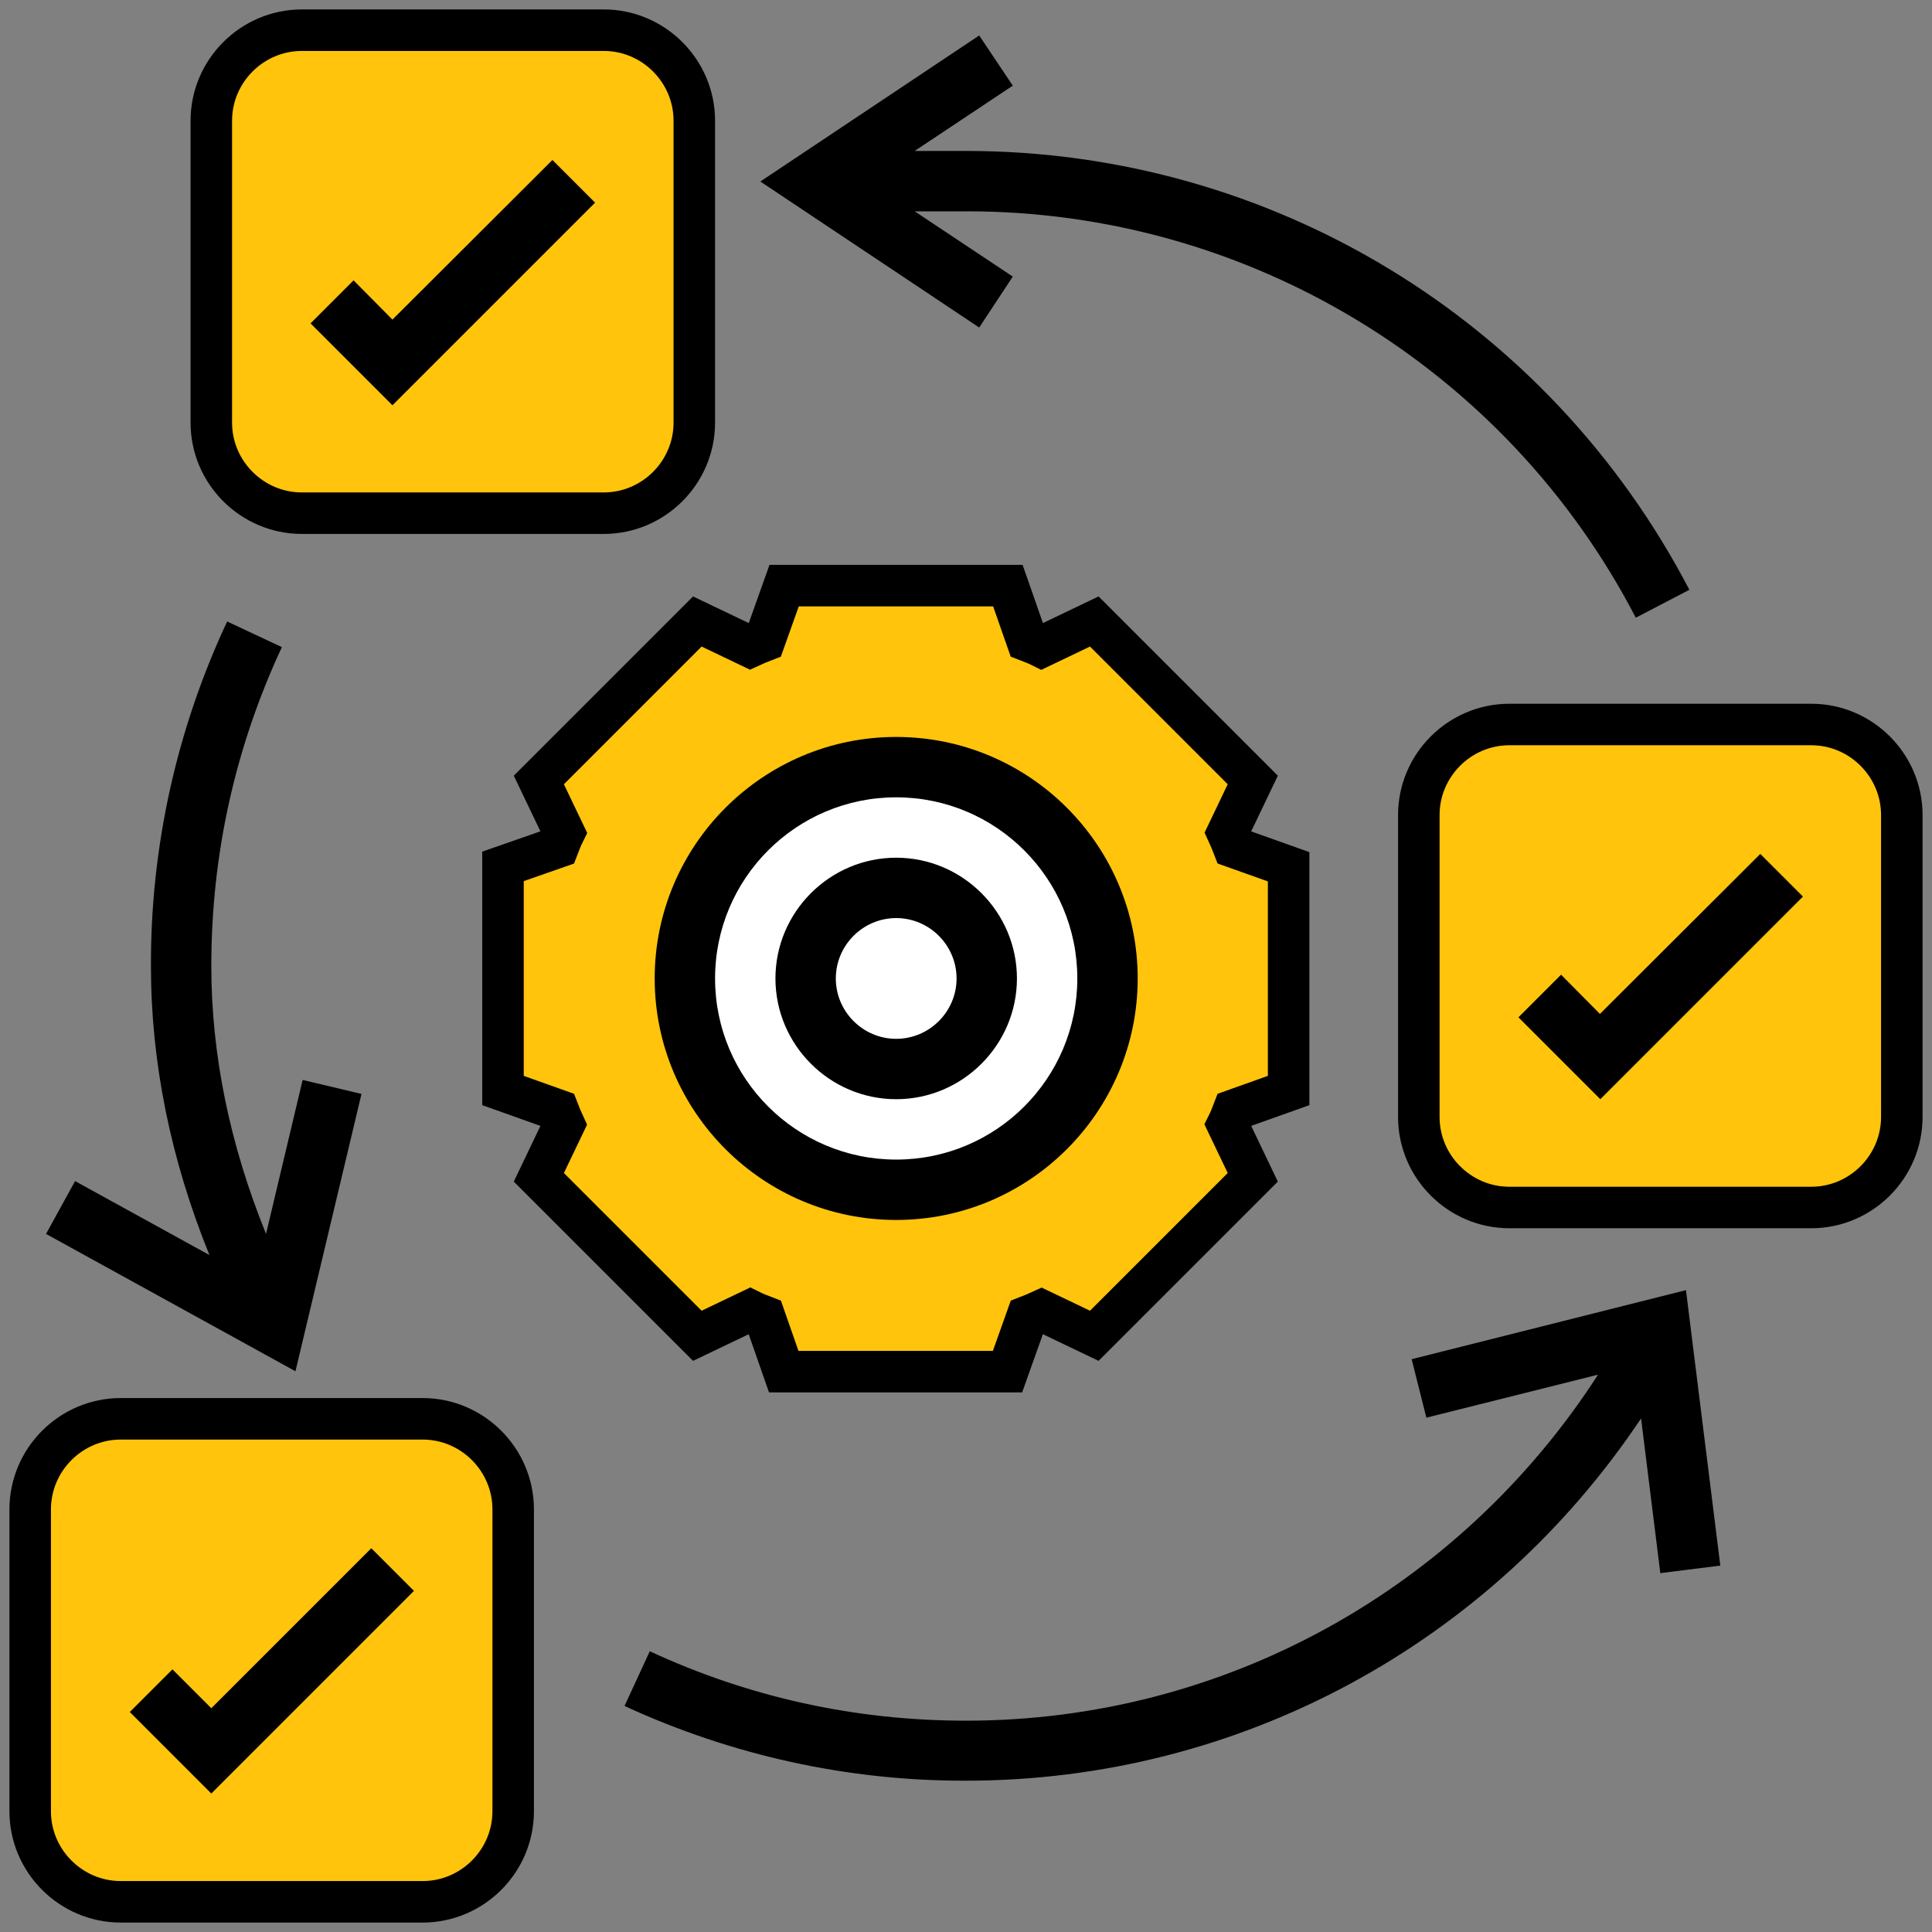 <?xml version="1.0" encoding="utf-8"?>
<!-- Generator: Adobe Illustrator 23.0.5, SVG Export Plug-In . SVG Version: 6.00 Build 0)  -->
<svg version="1.1" id="Layer_1" xmlns:svgjs="http://svgjs.com/svgjs"
	 xmlns="http://www.w3.org/2000/svg" xmlns:xlink="http://www.w3.org/1999/xlink" x="0px" y="0px" viewBox="0 0 512 512"
	 style="enable-background:new 0 0 512 512;" xml:space="preserve">
<rect x="0" y="0" width="512" height="512" fill="#808080" stroke="none"/>
<style type="text/css">
	.st0{fill:#FFC40B;stroke:#000000;stroke-width:11;stroke-miterlimit:10;}
	.st1{fill:#FFFFFF;}
</style>
<g>
	<path class="st0" d="M112,504H32c-13.2,0-24-10.8-24-24v-80c0-13.2,10.8-24,24-24h80c13.2,0,24,10.8,24,24v80
		C136,493.2,125.2,504,112,504z M480,320h-80c-13.2,0-24-10.8-24-24v-80c0-13.2,10.8-24,24-24h80c13.2,0,24,10.8,24,24v80
		C504,309.2,493.2,320,480,320z M160,136H80c-13.2,0-24-10.8-24-24V32C56,18.8,66.8,8,80,8h80c13.2,0,24,10.8,24,24v80
		C184,125.2,173.2,136,160,136z"/>
	<path d="M56,452.7l-10.3-10.3l-11.3,11.3L56,475.3l53.7-53.7l-11.3-11.3L56,452.7z M104,84.7L93.7,74.3L82.3,85.7l21.7,21.7
		l53.7-53.7l-11.3-11.3L104,84.7z M413.7,258.3l-11.3,11.3l21.7,21.7l53.7-53.7l-11.3-11.3L424,268.7L413.7,258.3z M374.1,360.2
		l3.9,15.5l45.5-11.4C386.7,421.3,324.2,456,256,456c-29.3,0-57.5-6.2-83.8-18.4l-6.7,14.5c28.4,13.1,59.3,19.9,90.5,19.8
		c72.5,0,139-36.3,178.9-96l5.1,41l15.9-2l-9.1-73L374.1,360.2z M95.8,289.9l-15.6-3.7L70.5,327C60.9,303.3,56,279.5,56,256
		c0-29.5,6.3-57.9,18.7-84.5l-14.5-6.8C46.8,193.3,39.9,224.5,40,256c0,25.5,5.2,51.2,15.5,76.6L19.9,313l-7.7,14l66.1,36.4
		L95.8,289.9z M268.4,73.3l-26-17.3H256c74.6-0.1,143.1,41.4,177.5,107.7l14.2-7.4C410.3,84.6,336.8,40,256,40h-13.6l26-17.3
		l-8.9-13.3l-58,38.7l58,38.7L268.4,73.3z"/>
</g>
<g>
	<rect x="168.9" y="191.2" class="st1" width="137.2" height="141.9"/>
	<g>
		<path class="st0" d="M341.5,289v-59.3l-14.6-5.2c-0.5-1.3-1-2.5-1.6-3.8l6.7-14l-42-42l-14,6.7c-1.2-0.6-2.5-1.1-3.8-1.6
			l-5.1-14.6h-59.3l-5.2,14.6c-1.3,0.5-2.5,1-3.8,1.6l-14-6.7l-42,42l6.7,14c-0.6,1.2-1.1,2.5-1.6,3.8l-14.6,5.1V289l14.6,5.2
			c0.5,1.3,1,2.5,1.6,3.8l-6.7,14l42,42l14-6.7c1.2,0.6,2.5,1.1,3.8,1.6l5.1,14.6h59.3l5.2-14.6c1.3-0.5,2.5-1,3.8-1.6l14,6.7l42-42
			l-6.7-14c0.6-1.2,1.1-2.5,1.6-3.8L341.5,289z M237.5,315.3c-30.9,0-56-25.1-56-56s25.1-56,56-56s56,25.1,56,56
			S268.4,315.3,237.5,315.3z"/>
		<path d="M237.5,291.3c17.6,0,32-14.4,32-32s-14.4-32-32-32s-32,14.4-32,32S219.9,291.3,237.5,291.3z M237.5,243.3
			c8.8,0,16,7.2,16,16s-7.2,16-16,16s-16-7.2-16-16S228.7,243.3,237.5,243.3z"/>
		<path d="M237.5,323.3c35.3,0,64-28.7,64-64s-28.7-64-64-64s-64,28.7-64,64S202.2,323.3,237.5,323.3z M237.5,211.3
			c26.5,0,48,21.5,48,48s-21.5,48-48,48s-48-21.5-48-48S211,211.3,237.5,211.3z"/>
	</g>
</g>
</svg>
